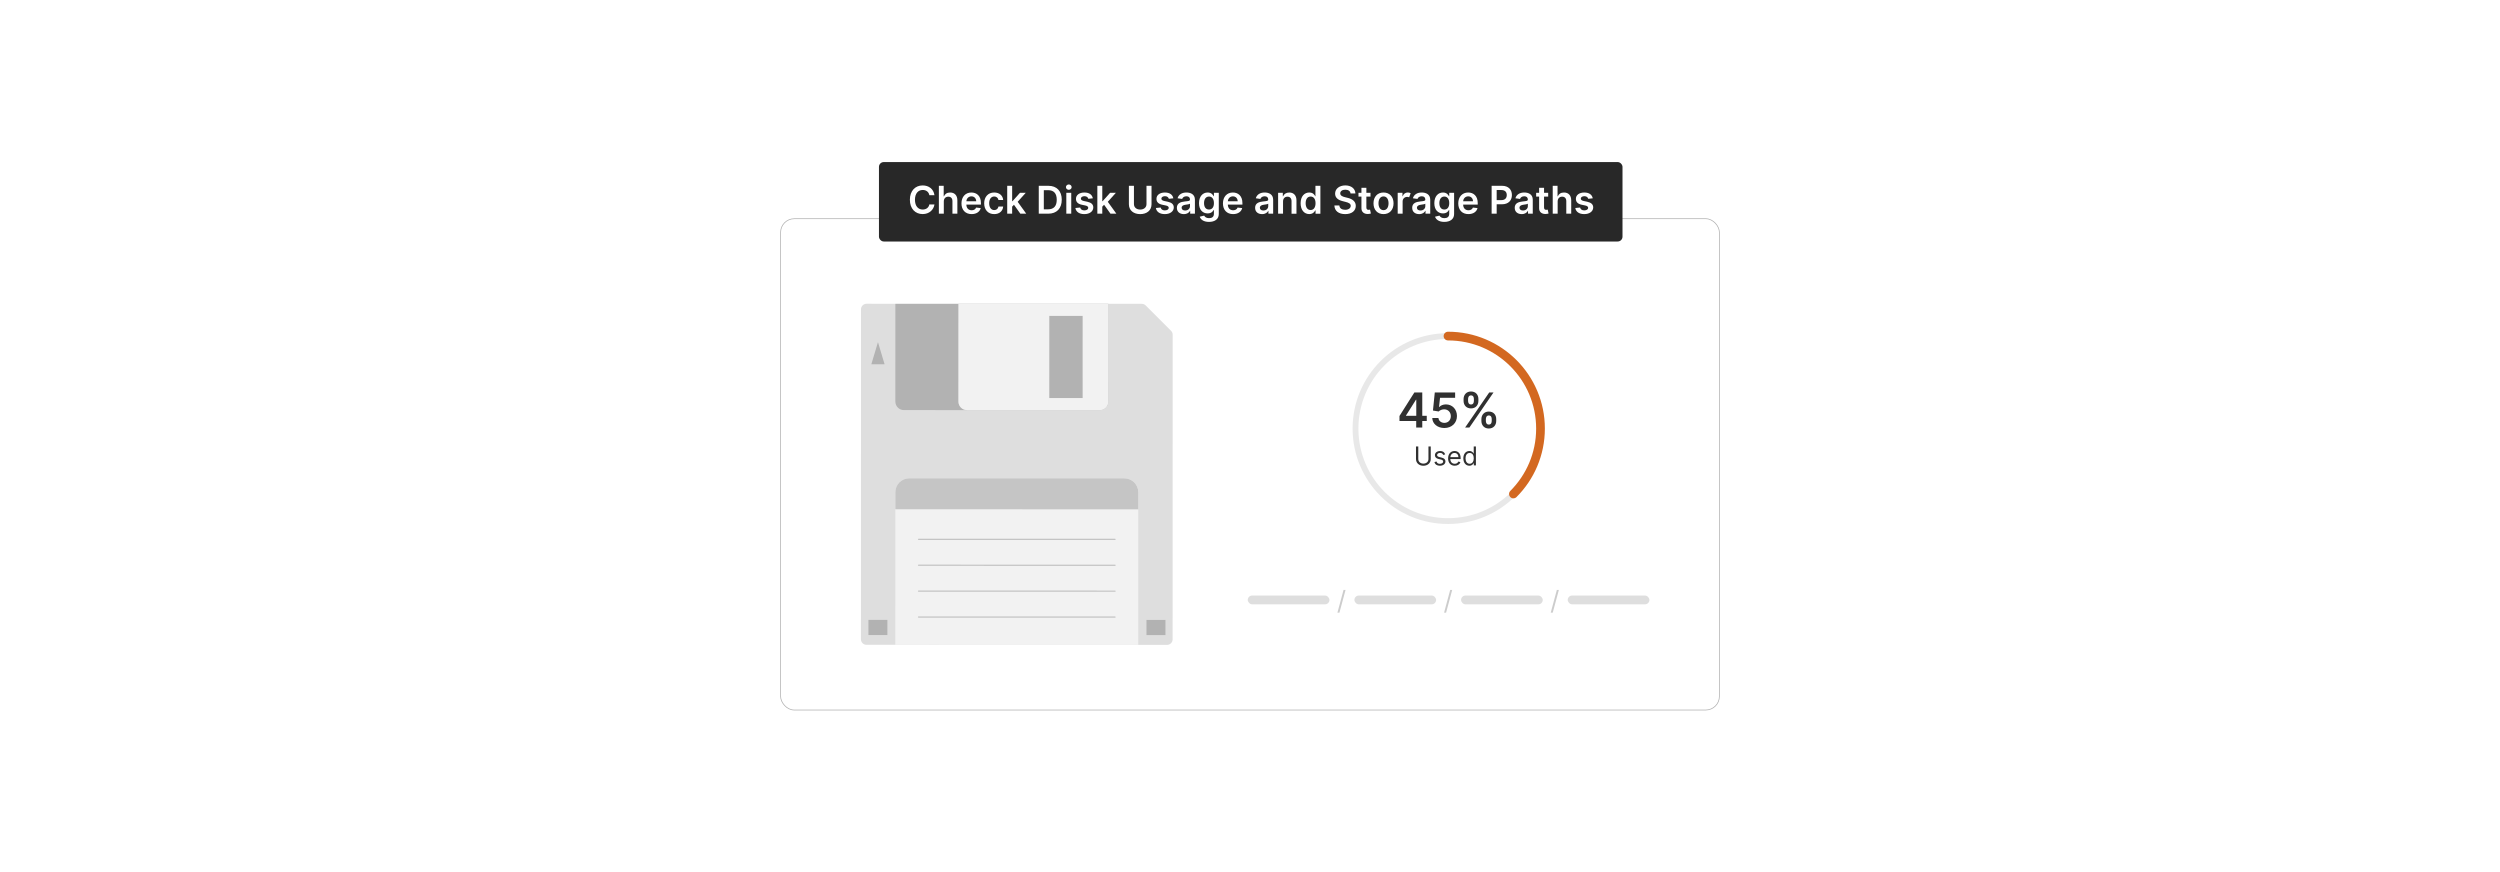 <?xml version="1.0" encoding="UTF-8"?>
<svg id="Layer_1" data-name="Layer 1" xmlns="http://www.w3.org/2000/svg" viewBox="0 0 860 300">
  <rect x="0" y="0" width="860" height="300" fill="#fff"/>
  <g>
    <rect x="268.528" y="75.24" width="322.943" height="169.009" rx="4.694" ry="4.694" fill="#fff" stroke="#afafaf" stroke-miterlimit="10" stroke-width=".25"/>
    <g>
      <path d="M403.401,115.152l-.019,104.772c-0,1.058-.858,1.915-1.916,1.915l-103.393-.021c-1.058-0-1.915-.858-1.915-1.916l.021-113.492c0-1.058.858-1.915,1.916-1.915l94.673.019c.508 0.0.995.202,1.354.561l8.718,8.722c.359.359.561.847.561,1.354Z" fill="#dedede"/>
      <path d="M391.564,169.33l-.011,52.507-83.567-.017.011-52.507c.001-2.638,2.136-4.772,4.774-4.772l74.021.015c2.638.001,4.772,2.136,4.772,4.774Z" fill="#fff" isolation="isolate" opacity=".6"/>
      <g>
        <path d="M381.271,104.513l-.007,33.636c-0,1.623-1.316,2.938-2.939,2.937l-67.387-.014c-1.623-0-2.938-1.316-2.937-2.939l.007-33.636,73.263.015Z" isolation="isolate" opacity=".2"/>
        <g>
          <path d="M329.712,104.502l-.007,33.636c-0,1.623,1.315,2.938,2.938,2.939l45.683.009c1.623 0,2.938-1.315,2.939-2.937l.007-33.636-51.559-.01ZM372.453,136.93l-11.524-.002.006-28.265,11.524.002-.006,28.265Z" fill="#dedede"/>
          <path d="M329.712,104.502l-.007,33.636c-0,1.623,1.315,2.938,2.938,2.939l45.683.009c1.623 0,2.938-1.315,2.939-2.937l.007-33.636-51.559-.01ZM372.453,136.93l-11.524-.002.006-28.265,11.524.002-.006,28.265Z" fill="#fff" isolation="isolate" opacity=".6"/>
        </g>
      </g>
      <rect x="298.741" y="213.237" width="6.522" height="5.218" isolation="isolate" opacity=".2"/>
      <rect x="394.395" y="213.256" width="6.522" height="5.218" isolation="isolate" opacity=".2"/>
      <polygon points="302.02 117.702 299.739 125.31 304.298 125.311 302.02 117.702" isolation="isolate" opacity=".2"/>
      <g isolation="isolate" opacity=".2">
        <path d="M383.582,185.742l-67.61-.014c-.114,0-.206-.092-.206-.206,0-.114.092-.206.206-.206l67.61.014c.114,0,.206.092.206.206,0,.114-.092.206-.206.206Z"/>
        <path d="M383.58,194.655l-67.61-.014c-.114,0-.206-.092-.206-.206s.092-.206.206-.206l67.61.014c.114,0,.206.092.206.206,0,.114-.092.206-.206.206Z"/>
        <path d="M383.579,203.568l-67.61-.014c-.114,0-.206-.092-.206-.206,0-.114.092-.206.206-.206l67.61.014c.114,0,.206.092.206.206,0,.114-.092.206-.206.206Z"/>
        <path d="M383.577,212.482l-67.61-.014c-.114,0-.206-.092-.206-.206,0-.114.092-.206.206-.206l67.61.014c.114,0,.206.092.206.206,0,.114-.092.206-.206.206Z"/>
      </g>
      <path d="M391.564,169.33l-.001,5.877-83.567-.017.001-5.877c.001-2.638,2.136-4.772,4.774-4.772l74.021.015c2.638.001,4.772,2.136,4.772,4.774Z" fill="#c5c5c5"/>
    </g>
    <g>
      <rect x="302.361" y="55.751" width="255.778" height="27.325" rx="1.65" ry="1.65" fill="#282828"/>
      <g>
        <path d="M319.701,67.154c-.202-1.147-1.115-1.808-2.281-1.808-1.569,0-2.675,1.204-2.675,3.368,0,2.202,1.115,3.368,2.67,3.368,1.147,0,2.066-.632,2.286-1.757l1.752.009c-.267,1.832-1.78,3.308-4.061,3.308-2.53,0-4.394-1.832-4.394-4.928,0-3.101,1.888-4.928,4.394-4.928,2.127,0,3.766,1.237,4.061,3.368h-1.752Z" fill="#fff"/>
        <path d="M324.668,73.511h-1.696v-9.594h1.659v3.621h.084c.333-.815,1.036-1.316,2.141-1.316,1.494,0,2.478.97,2.478,2.708v4.582h-1.696v-4.319c0-.97-.525-1.537-1.415-1.537-.909,0-1.555.6-1.555,1.64v4.216Z" fill="#fff"/>
        <path d="M330.745,69.956c0-2.22,1.345-3.733,3.406-3.733,1.77,0,3.289,1.11,3.289,3.635v.52h-5.013c.014,1.232.74,1.953,1.836,1.953.731,0,1.293-.318,1.522-.927l1.583.178c-.3,1.251-1.452,2.071-3.129,2.071-2.169,0-3.495-1.438-3.495-3.696ZM335.814,69.234c-.009-.979-.665-1.691-1.64-1.691-1.012,0-1.691.773-1.743,1.691h3.382Z" fill="#fff"/>
        <path d="M338.561,69.942c0-2.197,1.331-3.72,3.438-3.72,1.757,0,2.975,1.026,3.092,2.586h-1.621c-.131-.693-.633-1.218-1.448-1.218-1.044,0-1.743.872-1.743,2.324,0,1.471.684,2.356,1.743,2.356.745,0,1.302-.445,1.448-1.218h1.621c-.122,1.527-1.274,2.6-3.083,2.6-2.15,0-3.448-1.532-3.448-3.71Z" fill="#fff"/>
        <path d="M346.484,63.917h1.696v5.289h.117l2.586-2.89h1.981l-2.787,3.106,2.951,4.089h-2.028l-2.202-3.078-.619.661v2.417h-1.696v-9.594Z" fill="#fff"/>
        <path d="M357.335,73.511v-9.594h3.316c2.857,0,4.591,1.799,4.591,4.788,0,2.998-1.733,4.806-4.656,4.806h-3.251ZM360.501,72.007c2.001,0,3.017-1.096,3.017-3.302,0-2.197-1.017-3.284-2.965-3.284h-1.48v6.586h1.429Z" fill="#fff"/>
        <path d="M366.682,64.376c0-.511.44-.923.984-.923.539,0,.979.412.979.923,0,.506-.44.918-.979.918-.543,0-.984-.413-.984-.918ZM366.813,66.316h1.696v7.195h-1.696v-7.195Z" fill="#fff"/>
        <path d="M374.391,68.386c-.131-.473-.543-.899-1.326-.899-.707,0-1.246.337-1.241.825-.005.417.286.67,1.017.834l1.227.262c1.359.295,2.019.923,2.024,1.949-.005,1.363-1.274,2.295-3.073,2.295-1.766,0-2.876-.782-3.087-2.103l1.654-.159c.145.646.651.984,1.429.984.806,0,1.34-.37,1.34-.862,0-.407-.31-.674-.97-.819l-1.228-.258c-1.382-.286-2.028-.979-2.023-2.028-.005-1.331,1.176-2.183,2.909-2.183,1.687,0,2.661.778,2.895,1.996l-1.546.169Z" fill="#fff"/>
        <path d="M377.49,63.917h1.696v5.289h.117l2.586-2.89h1.981l-2.787,3.106,2.951,4.089h-2.028l-2.202-3.078-.619.661v2.417h-1.696v-9.594Z" fill="#fff"/>
        <path d="M396.126,63.917v6.343c0,2.173-1.677,3.396-3.893,3.396-2.225,0-3.893-1.223-3.893-3.396v-6.343h1.738v6.301c0,1.185.951,1.873,2.155,1.873,1.209,0,2.16-.689,2.16-1.873v-6.301h1.733Z" fill="#fff"/>
        <path d="M402.082,68.386c-.131-.473-.543-.899-1.326-.899-.707,0-1.246.337-1.241.825-.005.417.286.67,1.017.834l1.227.262c1.359.295,2.019.923,2.024,1.949-.005,1.363-1.274,2.295-3.073,2.295-1.766,0-2.876-.782-3.087-2.103l1.654-.159c.145.646.651.984,1.429.984.806,0,1.34-.37,1.34-.862,0-.407-.31-.674-.97-.819l-1.228-.258c-1.382-.286-2.028-.979-2.023-2.028-.005-1.331,1.176-2.183,2.909-2.183,1.687,0,2.661.778,2.895,1.996l-1.546.169Z" fill="#fff"/>
        <path d="M404.843,71.492c0-1.621,1.335-2.038,2.731-2.188,1.27-.136,1.78-.159,1.78-.646v-.028c0-.707-.431-1.11-1.218-1.11-.829,0-1.307.421-1.476.913l-1.583-.225c.375-1.312,1.537-1.986,3.05-1.986,1.373,0,2.923.572,2.923,2.474v4.815h-1.63v-.988h-.056c-.31.604-.984,1.133-2.113,1.133-1.373,0-2.408-.75-2.408-2.164ZM409.359,70.93v-.848c-.22.178-1.11.29-1.555.352-.759.108-1.326.379-1.326,1.031,0,.623.506.946,1.213.946,1.021,0,1.667-.679,1.667-1.48Z" fill="#fff"/>
        <path d="M412.71,74.542l1.527-.37c.206.394.656.876,1.677.876.965,0,1.667-.435,1.667-1.466v-1.363h-.085c-.262.529-.838,1.19-2.07,1.19-1.658,0-2.965-1.171-2.965-3.518,0-2.366,1.307-3.668,2.97-3.668,1.27,0,1.809.764,2.066,1.284h.094v-1.19h1.672v7.312c0,1.813-1.434,2.703-3.377,2.703-1.831,0-2.867-.81-3.176-1.789ZM417.591,69.881c0-1.363-.6-2.268-1.691-2.268-1.129,0-1.71.96-1.71,2.268,0,1.326.59,2.197,1.71,2.197,1.082,0,1.691-.824,1.691-2.197Z" fill="#fff"/>
        <path d="M420.694,69.956c0-2.22,1.345-3.733,3.406-3.733,1.77,0,3.289,1.11,3.289,3.635v.52h-5.013c.014,1.232.74,1.953,1.836,1.953.731,0,1.293-.318,1.522-.927l1.583.178c-.3,1.251-1.452,2.071-3.129,2.071-2.169,0-3.495-1.438-3.495-3.696ZM425.763,69.234c-.009-.979-.665-1.691-1.64-1.691-1.012,0-1.691.773-1.743,1.691h3.382Z" fill="#fff"/>
        <path d="M431.756,71.492c0-1.621,1.335-2.038,2.731-2.188,1.27-.136,1.78-.159,1.78-.646v-.028c0-.707-.431-1.11-1.218-1.11-.829,0-1.307.421-1.476.913l-1.583-.225c.375-1.312,1.537-1.986,3.05-1.986,1.373,0,2.923.572,2.923,2.474v4.815h-1.63v-.988h-.056c-.31.604-.984,1.133-2.113,1.133-1.373,0-2.408-.75-2.408-2.164ZM436.272,70.93v-.848c-.22.178-1.11.29-1.555.352-.759.108-1.326.379-1.326,1.031,0,.623.506.946,1.213.946,1.021,0,1.667-.679,1.667-1.48Z" fill="#fff"/>
        <path d="M441.365,73.511h-1.696v-7.195h1.621v1.223h.085c.328-.801,1.068-1.316,2.146-1.316,1.485,0,2.468.984,2.464,2.708v4.582h-1.696v-4.319c0-.96-.525-1.537-1.401-1.537-.894,0-1.522.6-1.522,1.64v4.216Z" fill="#fff"/>
        <path d="M447.415,69.923c0-2.398,1.307-3.701,2.97-3.701,1.27,0,1.799.764,2.057,1.284h.07v-3.588h1.701v9.594h-1.668v-1.134h-.103c-.267.525-.824,1.26-2.061,1.26-1.696,0-2.965-1.344-2.965-3.715ZM452.544,69.913c0-1.396-.6-2.3-1.691-2.3-1.129,0-1.71.96-1.71,2.3,0,1.349.59,2.333,1.71,2.333,1.082,0,1.691-.937,1.691-2.333Z" fill="#fff"/>
        <path d="M462.777,65.257c-1.087,0-1.733.529-1.738,1.25-.009.801.843,1.134,1.63,1.321l.899.225c1.443.342,2.815,1.101,2.82,2.764-.004,1.691-1.339,2.838-3.64,2.838-2.234,0-3.654-1.073-3.724-2.979h1.71c.07,1.007.913,1.494,2,1.494,1.134,0,1.911-.548,1.916-1.368-.005-.745-.689-1.068-1.724-1.331l-1.092-.281c-1.579-.408-2.558-1.199-2.558-2.577-.005-1.696,1.508-2.83,3.523-2.83,2.042,0,3.424,1.148,3.457,2.769h-1.672c-.089-.815-.773-1.297-1.808-1.297Z" fill="#fff"/>
        <path d="M471.449,67.627h-1.419v3.72c0,.684.342.834.768.834.211,0,.403-.042.497-.065l.286,1.326c-.183.061-.515.155-.998.169-1.274.038-2.258-.627-2.248-1.981v-4h-1.021v-1.312h1.021v-1.724h1.696v1.724h1.419v1.312Z" fill="#fff"/>
        <path d="M472.483,69.942c0-2.23,1.34-3.72,3.448-3.72s3.448,1.49,3.448,3.72c0,2.225-1.34,3.71-3.448,3.71s-3.448-1.485-3.448-3.71ZM477.659,69.937c0-1.316-.571-2.37-1.719-2.37-1.166,0-1.738,1.054-1.738,2.37s.572,2.356,1.738,2.356c1.148,0,1.719-1.04,1.719-2.356Z" fill="#fff"/>
        <path d="M480.809,66.316h1.645v1.199h.075c.263-.834.946-1.302,1.775-1.302.389,0,.712.103.965.262l-.525,1.405c-.183-.084-.394-.15-.67-.15-.885,0-1.569.642-1.569,1.551v4.23h-1.696v-7.195Z" fill="#fff"/>
        <path d="M485.792,71.492c0-1.621,1.335-2.038,2.731-2.188,1.27-.136,1.78-.159,1.78-.646v-.028c0-.707-.431-1.11-1.218-1.11-.829,0-1.307.421-1.476.913l-1.583-.225c.375-1.312,1.537-1.986,3.05-1.986,1.373,0,2.923.572,2.923,2.474v4.815h-1.63v-.988h-.056c-.31.604-.984,1.133-2.113,1.133-1.373,0-2.408-.75-2.408-2.164ZM490.308,70.93v-.848c-.22.178-1.11.29-1.555.352-.759.108-1.326.379-1.326,1.031,0,.623.506.946,1.213.946,1.021,0,1.667-.679,1.667-1.48Z" fill="#fff"/>
        <path d="M493.659,74.542l1.527-.37c.206.394.656.876,1.677.876.965,0,1.667-.435,1.667-1.466v-1.363h-.085c-.262.529-.838,1.19-2.07,1.19-1.658,0-2.965-1.171-2.965-3.518,0-2.366,1.307-3.668,2.97-3.668,1.27,0,1.809.764,2.066,1.284h.094v-1.19h1.672v7.312c0,1.813-1.434,2.703-3.377,2.703-1.831,0-2.867-.81-3.176-1.789ZM498.54,69.881c0-1.363-.6-2.268-1.691-2.268-1.129,0-1.71.96-1.71,2.268,0,1.326.59,2.197,1.71,2.197,1.082,0,1.691-.824,1.691-2.197Z" fill="#fff"/>
        <path d="M501.643,69.956c0-2.22,1.345-3.733,3.406-3.733,1.77,0,3.289,1.11,3.289,3.635v.52h-5.013c.014,1.232.74,1.953,1.836,1.953.731,0,1.293-.318,1.522-.927l1.583.178c-.3,1.251-1.452,2.071-3.129,2.071-2.169,0-3.495-1.438-3.495-3.696ZM506.712,69.234c-.01-.979-.665-1.691-1.64-1.691-1.012,0-1.691.773-1.743,1.691h3.382Z" fill="#fff"/>
        <path d="M513.117,63.917h3.598c2.207,0,3.382,1.344,3.382,3.176,0,1.846-1.19,3.176-3.406,3.176h-1.836v3.242h-1.738v-9.594ZM516.457,68.841c1.293,0,1.869-.726,1.869-1.747s-.576-1.724-1.878-1.724h-1.593v3.471h1.602Z" fill="#fff"/>
        <path d="M521.063,71.492c0-1.621,1.335-2.038,2.731-2.188,1.27-.136,1.78-.159,1.78-.646v-.028c0-.707-.431-1.11-1.218-1.11-.829,0-1.307.421-1.476.913l-1.583-.225c.375-1.312,1.537-1.986,3.05-1.986,1.373,0,2.923.572,2.923,2.474v4.815h-1.63v-.988h-.056c-.31.604-.984,1.133-2.113,1.133-1.373,0-2.408-.75-2.408-2.164ZM525.579,70.93v-.848c-.22.178-1.11.29-1.555.352-.759.108-1.326.379-1.326,1.031,0,.623.506.946,1.213.946,1.021,0,1.667-.679,1.667-1.48Z" fill="#fff"/>
        <path d="M532.571,67.627h-1.419v3.72c0,.684.342.834.768.834.211,0,.403-.042.497-.065l.286,1.326c-.183.061-.515.155-.998.169-1.274.038-2.258-.627-2.248-1.981v-4h-1.021v-1.312h1.021v-1.724h1.696v1.724h1.419v1.312Z" fill="#fff"/>
        <path d="M535.833,73.511h-1.696v-9.594h1.659v3.621h.084c.333-.815,1.036-1.316,2.141-1.316,1.494,0,2.478.97,2.478,2.708v4.582h-1.696v-4.319c0-.97-.525-1.537-1.415-1.537-.909,0-1.555.6-1.555,1.64v4.216Z" fill="#fff"/>
        <path d="M546.362,68.386c-.131-.473-.543-.899-1.326-.899-.707,0-1.246.337-1.241.825-.005.417.286.67,1.017.834l1.227.262c1.359.295,2.019.923,2.024,1.949-.005,1.363-1.274,2.295-3.073,2.295-1.766,0-2.876-.782-3.087-2.103l1.654-.159c.145.646.651.984,1.429.984.806,0,1.34-.37,1.34-.862,0-.407-.31-.674-.97-.819l-1.228-.258c-1.382-.286-2.028-.979-2.023-2.028-.005-1.331,1.176-2.183,2.909-2.183,1.687,0,2.661.778,2.895,1.996l-1.546.169Z" fill="#fff"/>
      </g>
    </g>
    <g>
      <g>
        <circle cx="498.113" cy="147.431" r="31.82" fill="none" stroke="#e8e8e8" stroke-miterlimit="10" stroke-width="2"/>
        <path d="M498.113,115.611c17.573,0,31.82,14.246,31.82,31.82,0,8.787-3.562,16.742-9.32,22.5" fill="none" stroke="#d36820" stroke-linecap="round" stroke-linejoin="round" stroke-width="3"/>
      </g>
      <g>
        <g>
          <path d="M481.421,143.095l5.118-8.087h2.721v8.028h1.544v1.796h-1.544v2.238h-2.085v-2.238h-5.754v-1.737ZM487.199,137.482h-.094l-3.445,5.46v.095h3.54v-5.555Z" fill="#303030"/>
          <path d="M492.701,143.791h2.12c.077.989.954,1.679,2.044,1.679,1.29,0,2.22-.96,2.214-2.309.006-1.367-.948-2.345-2.273-2.351-.724-.006-1.49.295-1.897.742l-1.973-.324.63-6.22h6.997v1.826h-5.189l-.348,3.198h.071c.448-.53,1.313-.919,2.291-.919,2.191,0,3.805,1.673,3.805,3.993,0,2.397-1.779,4.129-4.329,4.129-2.356,0-4.106-1.443-4.164-3.445Z" fill="#303030"/>
          <path d="M503.469,137.27c.006-1.413.931-2.598,2.556-2.598,1.667,0,2.55,1.185,2.544,2.598v.637c.006,1.413-.901,2.585-2.544,2.585-1.661,0-2.55-1.184-2.556-2.585v-.637ZM512.292,135.008h1.478l-8.293,12.062h-1.478l8.293-12.062ZM505.018,137.907c.006.624.253,1.242,1.007,1.242s1.001-.618.995-1.242v-.637c.006-.624-.218-1.254-.995-1.254-.748,0-1.002.636-1.007,1.254v.637ZM509.6,144.173c.006-1.402.919-2.598,2.55-2.598,1.673,0,2.556,1.184,2.55,2.598v.636c.006,1.402-.901,2.598-2.55,2.598-1.655,0-2.544-1.195-2.55-2.598v-.636ZM511.137,144.809c.006.619.259,1.243,1.013,1.243s1.007-.618,1.002-1.243v-.636c.006-.624-.224-1.255-1.002-1.255-.742,0-1.007.631-1.013,1.255v.636Z" fill="#303030"/>
        </g>
        <g>
          <path d="M492.178,153.576v4.324c0,1.468-1.161,2.322-2.538,2.322s-2.539-.855-2.539-2.322v-4.324h.79v4.324c0,1.02.816,1.582,1.748,1.582.931,0,1.748-.561,1.748-1.582v-4.324h.79Z" fill="#303030"/>
          <path d="M496.466,156.498c-.131-.339-.402-.702-1.059-.702-.6,0-1.046.307-1.046.728,0,.376.261.57.842.714l.727.179c.874.214,1.301.644,1.301,1.327,0,.845-.775,1.467-1.914,1.467-1.002,0-1.687-.443-1.862-1.275l.714-.179c.134.525.519.791,1.135.791.702,0,1.148-.345,1.148-.766,0-.338-.233-.574-.727-.69l-.816-.191c-.899-.21-1.301-.663-1.301-1.339,0-.829.766-1.416,1.799-1.416.969,0,1.498.466,1.735,1.161l-.676.191Z" fill="#303030"/>
          <path d="M498.147,157.696c0-1.505.88-2.551,2.207-2.551,1.02,0,2.105.625,2.105,2.449v.319h-3.556c.035,1.049.644,1.619,1.528,1.619.59,0,1.033-.255,1.225-.765l.727.204c-.23.739-.957,1.237-1.952,1.237-1.416,0-2.283-1.008-2.283-2.514ZM501.693,157.262c0-.829-.523-1.441-1.339-1.441-.861,0-1.4.68-1.451,1.441h2.791Z" fill="#303030"/>
          <path d="M503.389,157.67c0-1.543.855-2.525,2.092-2.525.957,0,1.25.587,1.416.842h.064v-2.411h.753v6.531h-.727v-.752h-.089c-.166.268-.485.855-1.429.855-1.225,0-2.079-.982-2.079-2.539ZM506.973,157.658c0-1.097-.485-1.837-1.403-1.837-.957,0-1.429.804-1.429,1.837,0,1.046.485,1.875,1.429,1.875.906,0,1.403-.765,1.403-1.875Z" fill="#303030"/>
        </g>
      </g>
      <g>
        <g>
          <rect x="429.229" y="204.868" width="28.102" height="3.021" rx="1.51" ry="1.51" fill="#dedede"/>
          <g isolation="isolate" opacity=".2">
            <path d="M460.762,210.757h-.689l2.105-7.82h.689l-2.104,7.82Z"/>
          </g>
        </g>
        <g>
          <rect x="465.918" y="204.868" width="28.102" height="3.021" rx="1.51" ry="1.51" fill="#dedede"/>
          <g isolation="isolate" opacity=".2">
            <path d="M497.451,210.757h-.689l2.105-7.82h.689l-2.104,7.82Z"/>
          </g>
        </g>
        <g>
          <rect x="502.606" y="204.868" width="28.102" height="3.021" rx="1.51" ry="1.51" fill="#dedede"/>
          <g isolation="isolate" opacity=".2">
            <path d="M534.139,210.757h-.689l2.105-7.82h.689l-2.104,7.82Z"/>
          </g>
        </g>
        <rect x="539.295" y="204.868" width="28.102" height="3.021" rx="1.51" ry="1.51" fill="#dedede"/>
      </g>
    </g>
  </g>
</svg>